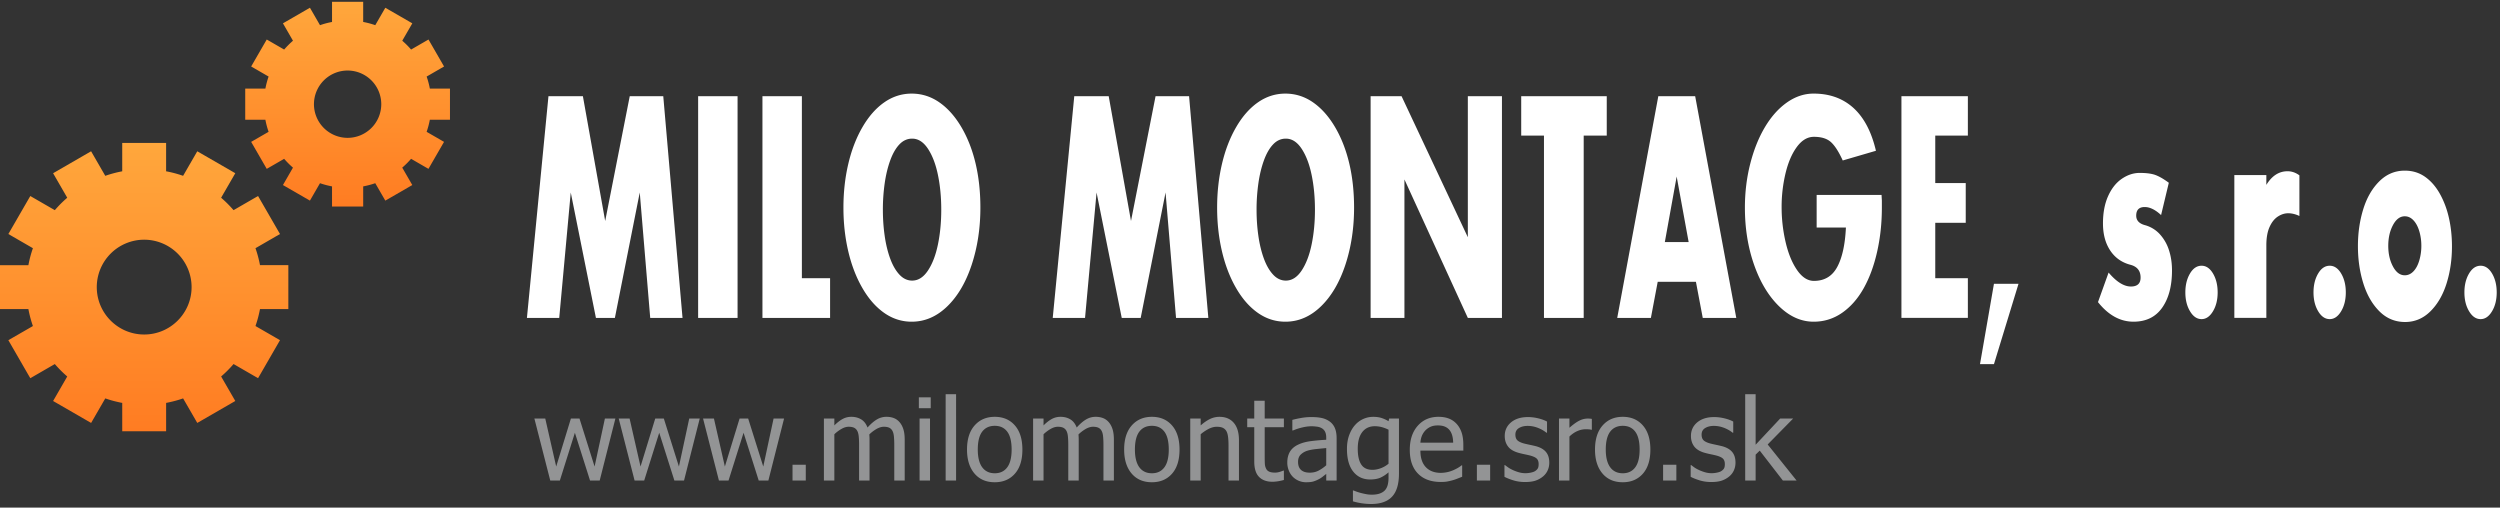 <svg xmlns="http://www.w3.org/2000/svg" width="330" height="67"><rect width="100%" height="100%" fill="#333333" stroke="none"/><g fill="#FFF"><path d="M84.447 25.407l-3.283 16.556h-2.502l-3.323-16.556-1.521 16.556h-4.264l2.843-29.268h4.544l2.943 16.476 3.243-16.476h4.424l2.542 29.268h-4.264l-1.382-16.556zM97.359 41.963h-5.205V12.695h5.205v29.268zM105.848 36.719h3.724v5.244h-8.929V12.695h5.205v24.024zM129.411 27.409c0 2.709-.384 5.225-1.151 7.548-.768 2.322-1.846 4.154-3.233 5.494-1.388 1.342-2.95 2.013-4.685 2.013-1.308 0-2.513-.384-3.613-1.151-1.102-.768-2.063-1.857-2.883-3.273-.821-1.414-1.445-3.033-1.872-4.854-.427-1.822-.641-3.747-.641-5.776 0-2.028.213-3.954.641-5.776.427-1.821 1.051-3.439 1.872-4.854.82-1.415 1.781-2.505 2.883-3.273 1.101-.767 2.305-1.151 3.613-1.151 1.321 0 2.536.384 3.644 1.151 1.107.768 2.075 1.852 2.903 3.253.827 1.401 1.455 3 1.882 4.794.426 1.795.64 3.747.64 5.855zm-5.165.28c0-1.655-.147-3.189-.44-4.604-.294-1.415-.734-2.565-1.321-3.454-.587-.887-1.281-1.331-2.082-1.331-.641 0-1.201.254-1.682.761-.48.507-.884 1.211-1.211 2.112-.327.9-.57 1.909-.73 3.022a24.582 24.582 0 00-.24 3.494c0 1.188.08 2.339.24 3.454s.403 2.115.73 3.003c.327.887.734 1.591 1.222 2.111.487.521 1.044.781 1.671.781.801 0 1.495-.441 2.082-1.322.587-.881 1.027-2.028 1.321-3.443.293-1.414.44-2.942.44-4.584zM153.854 25.407l-3.283 16.556h-2.502l-3.323-16.556-1.521 16.556h-4.264l2.843-29.268h4.544l2.943 16.476 3.243-16.476h4.424l2.542 29.268h-4.264l-1.382-16.556zM178.738 27.409c0 2.709-.383 5.225-1.15 7.548-.768 2.322-1.846 4.154-3.233 5.494-1.388 1.342-2.95 2.013-4.685 2.013-1.309 0-2.513-.384-3.613-1.151-1.102-.768-2.063-1.857-2.883-3.273-.821-1.414-1.445-3.033-1.872-4.854-.427-1.822-.641-3.747-.641-5.776 0-2.028.213-3.954.641-5.776.427-1.821 1.051-3.439 1.872-4.854.82-1.415 1.781-2.505 2.883-3.273 1.101-.767 2.305-1.151 3.613-1.151 1.321 0 2.535.384 3.644 1.151 1.107.768 2.075 1.852 2.903 3.253.826 1.401 1.454 3 1.881 4.794.427 1.795.64 3.747.64 5.855zm-5.164.28c0-1.655-.147-3.189-.441-4.604-.293-1.415-.734-2.565-1.32-3.454-.588-.887-1.281-1.331-2.082-1.331-.641 0-1.201.254-1.682.761-.48.507-.885 1.211-1.212 2.112-.327.9-.57 1.909-.73 3.022a24.582 24.582 0 00-.24 3.494c0 1.188.08 2.339.24 3.454s.403 2.115.73 3.003c.327.887.733 1.591 1.222 2.111.486.521 1.044.781 1.672.781.801 0 1.494-.441 2.082-1.322.586-.881 1.027-2.028 1.32-3.443.294-1.414.441-2.942.441-4.584zM193.754 31.313V12.695h4.504v29.268h-4.504l-8.369-18.277v18.277h-4.464V12.695h4.084l8.749 18.618zM212.091 12.695V17.9h-3.043v24.063h-5.244V17.9H200.8v-5.205h11.291zM218.897 12.695h4.865l5.426 29.268h-4.425l-.901-4.764h-5.045l-.9 4.764h-4.444l5.424-29.268zm2.423 10.61l-1.562 8.648h3.143l-1.581-8.648zM243.241 21.183c-.508-1.121-1.018-1.922-1.531-2.402-.515-.48-1.271-.721-2.272-.721-.841 0-1.589.44-2.242 1.321-.654.881-1.154 2.039-1.501 3.474a19.088 19.088 0 00-.521 4.514c0 1.535.174 3.057.521 4.564.347 1.508.851 2.742 1.511 3.703.661.961 1.404 1.441 2.232 1.441 1.388 0 2.412-.609 3.073-1.832.66-1.221 1.044-2.958 1.15-5.214h-3.863v-4.304h8.568c.013.267.026.514.04.741v.941c0 2.042-.21 3.991-.631 5.846-.42 1.855-1.018 3.467-1.792 4.835-.773 1.368-1.721 2.439-2.842 3.213s-2.37 1.161-3.744 1.161c-1.642 0-3.16-.677-4.555-2.032-1.395-1.354-2.496-3.184-3.303-5.484-.808-2.303-1.211-4.815-1.211-7.538 0-2.028.236-3.967.71-5.816.474-1.848 1.124-3.463 1.952-4.845.827-1.381 1.795-2.458 2.902-3.233 1.108-.774 2.275-1.161 3.504-1.161 1.428 0 2.689.287 3.783.861 1.095.574 2.013 1.418 2.753 2.532.741 1.115 1.305 2.5 1.692 4.154l-4.383 1.281zM259.758 17.9h-4.304v6.266h4.023v5.245h-4.023v7.308h4.304v5.244h-8.769V12.695h8.769V17.9zM266.444 37.459l-3.243 10.61h-1.842l1.842-10.61h3.243zM285.263 28.39c-.761-.707-1.481-1.061-2.162-1.061-.748 0-1.121.38-1.121 1.141 0 .614.373 1.028 1.121 1.241a4.123 4.123 0 011.992 1.201 5.67 5.67 0 011.211 2.112c.267.82.4 1.711.4 2.672 0 2.056-.434 3.697-1.301 4.925-.868 1.228-2.13 1.842-3.784 1.842-1.749 0-3.311-.86-4.685-2.583l1.401-3.903c1.041 1.228 2.022 1.842 2.942 1.842.854 0 1.281-.394 1.281-1.181 0-.881-.439-1.441-1.32-1.682-1.148-.294-2.043-.922-2.684-1.882-.641-.961-.961-2.155-.961-3.583 0-1.401.228-2.605.682-3.614.453-1.007 1.057-1.768 1.812-2.282.754-.513 1.538-.771 2.353-.771.92 0 1.634.1 2.142.3.507.2 1.074.534 1.702 1.001l-1.021 4.265zM292.73 38.6c0 .975-.207 1.806-.62 2.492-.414.688-.915 1.031-1.502 1.031-.601 0-1.108-.343-1.521-1.031-.414-.687-.621-1.518-.621-2.492s.204-1.805.611-2.492c.406-.688.917-1.031 1.531-1.031.601 0 1.104.344 1.512 1.031.406.687.61 1.518.61 2.492zM294.933 41.963V23.105h4.224v1.301c.733-1.201 1.668-1.802 2.803-1.802.547 0 1.067.18 1.562.541v5.365c-.508-.24-1.001-.36-1.481-.36-.468 0-.925.147-1.371.44-.447.294-.812.754-1.091 1.381-.281.627-.421 1.428-.421 2.402v9.589h-4.225zM309.646 38.6c0 .975-.207 1.806-.62 2.492-.414.688-.915 1.031-1.502 1.031-.601 0-1.108-.343-1.521-1.031-.414-.687-.621-1.518-.621-2.492s.204-1.805.611-2.492c.406-.688.917-1.031 1.531-1.031.601 0 1.104.344 1.512 1.031.406.687.61 1.518.61 2.492zM323.659 32.534c0 1.735-.236 3.36-.71 4.874-.475 1.516-1.185 2.744-2.132 3.684-.948.941-2.063 1.412-3.344 1.412-1.321 0-2.452-.471-3.394-1.412-.94-.939-1.648-2.172-2.122-3.693s-.711-3.156-.711-4.904c0-1.735.233-3.36.701-4.875.467-1.515 1.174-2.743 2.122-3.684.947-.941 2.068-1.412 3.363-1.412 1.014 0 1.908.274 2.683.821.773.547 1.428 1.301 1.962 2.262.533.961.931 2.029 1.191 3.203.261 1.175.391 2.417.391 3.724zm-8.408-.08c0 1.041.207 1.948.621 2.723.413.774.934 1.161 1.562 1.161.427 0 .808-.174 1.142-.521.333-.347.59-.827.771-1.441.18-.614.271-1.254.271-1.922 0-.681-.091-1.324-.271-1.932-.181-.607-.438-1.087-.771-1.441-.334-.353-.715-.53-1.142-.53-.628 0-1.148.387-1.562 1.161-.414.774-.621 1.688-.621 2.742zM329.566 38.6c0 .975-.207 1.806-.62 2.492-.414.688-.915 1.031-1.502 1.031-.601 0-1.108-.343-1.521-1.031-.414-.687-.621-1.518-.621-2.492s.204-1.805.611-2.492c.406-.688.917-1.031 1.531-1.031.601 0 1.104.344 1.512 1.031.406.687.61 1.518.61 2.492z"/></g><g fill="#939495"><path d="M81.232 55.248L79.16 63.43h-1.274l-2-6.307-1.985 6.307h-1.267l-2.095-8.182h1.436l1.443 6.336 1.941-6.336h1.135l1.992 6.336 1.362-6.336h1.384zM92.365 55.248l-2.073 8.182h-1.274l-2-6.307-1.985 6.307h-1.267l-2.095-8.182h1.436l1.443 6.336 1.941-6.336h1.135l1.992 6.336 1.362-6.336h1.385zM103.498 55.248l-2.073 8.182h-1.274l-2-6.307-1.985 6.307h-1.267l-2.095-8.182h1.436l1.443 6.336 1.941-6.336h1.135l1.992 6.336 1.362-6.336h1.385zM106.362 63.43h-1.75v-2.088h1.75v2.088zM118.044 63.43v-4.731c0-.376-.015-.724-.044-1.044-.029-.319-.09-.57-.183-.75-.098-.195-.237-.34-.417-.433s-.425-.14-.732-.14c-.283 0-.587.088-.912.26a4.752 4.752 0 00-1.007.752l.018.297c.008.114.011.25.011.406v5.383H113.4v-4.731c0-.376-.015-.724-.044-1.044-.029-.319-.09-.57-.183-.75-.098-.195-.237-.34-.417-.433s-.425-.14-.732-.14c-.298 0-.61.094-.938.279s-.645.422-.952.71v6.108h-1.377v-8.182h1.377v.908c.361-.361.719-.641 1.073-.838s.744-.297 1.168-.297c.483 0 .912.109 1.286.33.373.219.658.58.853 1.084.415-.465.82-.816 1.216-1.055a2.44 2.44 0 011.289-.359c.352 0 .671.055.959.164.288.111.54.287.754.531.22.25.389.56.509.931.119.371.179.837.179 1.399v5.383h-1.376zM122.856 53.879h-1.567v-1.428h1.567v1.428zm-.095 9.551h-1.377v-8.182h1.377v8.182zM126.203 63.43h-1.377V52.033h1.377V63.43zM134.956 59.343c0 1.377-.332 2.44-.996 3.19-.664.749-1.548 1.123-2.651 1.123-1.138 0-2.032-.387-2.685-1.16-.651-.773-.978-1.825-.978-3.153 0-1.367.335-2.429 1.007-3.187.671-.756 1.557-1.135 2.655-1.135 1.104 0 1.987.377 2.651 1.131.665.756.997 1.819.997 3.191zm-1.421 0c0-1.06-.193-1.847-.579-2.362-.386-.515-.935-.772-1.648-.772-.718 0-1.271.258-1.659.772-.388.516-.582 1.303-.582 2.362 0 1.025.194 1.804.582 2.333.389.529.941.795 1.659.795.708 0 1.256-.26 1.645-.781.387-.52.582-1.302.582-2.347zM145.656 63.43v-4.731c0-.376-.015-.724-.044-1.044-.029-.319-.09-.57-.183-.75-.098-.195-.237-.34-.417-.433s-.425-.14-.732-.14c-.283 0-.587.088-.912.26a4.752 4.752 0 00-1.007.752l.018.297c.008.114.011.25.011.406v5.383h-1.377v-4.731c0-.376-.015-.724-.044-1.044-.029-.319-.09-.57-.183-.75-.098-.195-.237-.34-.417-.433s-.425-.14-.732-.14c-.298 0-.61.094-.938.279s-.645.422-.952.71v6.108h-1.377v-8.182h1.377v.908c.361-.361.719-.641 1.073-.838s.744-.297 1.168-.297c.483 0 .912.109 1.286.33.373.219.658.58.853 1.084.415-.465.82-.816 1.216-1.055a2.44 2.44 0 011.289-.359c.352 0 .671.055.959.164.288.111.54.287.754.531.22.25.389.56.509.931.119.371.179.837.179 1.399v5.383h-1.377zM155.698 59.343c0 1.377-.332 2.44-.996 3.19-.664.749-1.548 1.123-2.651 1.123-1.138 0-2.032-.387-2.685-1.16-.651-.773-.978-1.825-.978-3.153 0-1.367.335-2.429 1.007-3.187.671-.756 1.557-1.135 2.655-1.135 1.104 0 1.987.377 2.651 1.131.665.756.997 1.819.997 3.191zm-1.421 0c0-1.06-.193-1.847-.579-2.362-.386-.515-.935-.772-1.648-.772-.718 0-1.271.258-1.659.772-.388.516-.582 1.303-.582 2.362 0 1.025.194 1.804.582 2.333.389.529.941.795 1.659.795.708 0 1.256-.26 1.645-.781.388-.52.582-1.302.582-2.347zM163.542 63.43h-1.377v-4.658c0-.376-.018-.727-.055-1.051-.036-.324-.106-.585-.208-.78a1.08 1.08 0 00-.469-.458c-.2-.1-.474-.15-.82-.15-.342 0-.695.092-1.058.275a5.5 5.5 0 00-1.066.714v6.108h-1.377v-8.182h1.377v.908c.41-.365.815-.646 1.216-.842s.823-.293 1.267-.293c.806 0 1.436.266 1.89.795s.681 1.297.681 2.303v5.311zM167.951 63.591c-.752 0-1.338-.214-1.758-.642-.42-.426-.63-1.102-.63-2.024v-4.534h-.93v-1.143h.93v-2.351h1.377v2.351h2.534v1.143h-2.534v3.89c0 .415.007.735.022.96.014.225.07.434.168.629a.8.8 0 00.402.385c.186.086.438.129.754.129.225 0 .443-.033.652-.1.211-.066.361-.121.455-.164h.08v1.237c-.26.073-.521.13-.787.173-.264.04-.51.061-.735.061zM175.063 62.559c-.111.082-.262.199-.449.348a3.215 3.215 0 01-.547.355 4.04 4.04 0 01-.707.293c-.227.068-.545.102-.955.102a2.467 2.467 0 01-1.758-.724 2.468 2.468 0 01-.527-.832 2.752 2.752 0 01-.197-1.043c0-.566.119-1.049.357-1.447.24-.396.619-.713 1.137-.947.459-.211 1-.355 1.625-.436a26.658 26.658 0 012.021-.18v-.264c0-.322-.049-.582-.146-.781a1.085 1.085 0 00-.41-.457 1.594 1.594 0 00-.645-.223 5.436 5.436 0 00-.783-.056 5.24 5.24 0 00-1.121.144c-.43.094-.859.232-1.289.413h-.08v-1.399a12.75 12.75 0 011.092-.241 7.668 7.668 0 011.406-.132c.561 0 1.035.044 1.42.132.387.088.732.247 1.041.476.297.225.52.516.666.872s.219.791.219 1.304v5.596h-1.369v-.873zm0-1.143v-2.271c-.326.029-.74.07-1.24.121-.502.051-.906.123-1.213.217a2.18 2.18 0 00-.908.516c-.24.232-.359.556-.359.971 0 .469.133.822.396 1.063.264.238.648.358 1.156.358.436 0 .828-.094 1.18-.282a5.18 5.18 0 00.988-.693zM178.658 64.74c.094.039.23.092.41.158.182.066.387.128.615.187.254.063.488.114.703.153s.449.059.703.059c.426 0 .785-.056 1.08-.168.297-.112.527-.269.693-.469.156-.2.266-.432.328-.695.064-.264.096-.564.096-.901v-.718a4.266 4.266 0 01-1.092.715c-.355.152-.803.23-1.34.23-.932 0-1.674-.348-2.227-1.041-.551-.693-.828-1.689-.828-2.988 0-.678.096-1.279.287-1.805.189-.525.445-.971.768-1.337a3.198 3.198 0 012.397-1.098c.424 0 .791.051 1.102.15s.621.242.934.428l.08-.352h1.297V62.5c0 1.387-.303 2.404-.908 3.054s-1.531.974-2.775.974a8.637 8.637 0 01-2.395-.352V64.74h.072zm4.629-3.529v-4.49a4.841 4.841 0 00-.947-.355 3.7 3.7 0 00-.869-.105c-.697 0-1.248.256-1.648.769s-.6 1.247-.6 2.204c0 .908.152 1.6.457 2.073.307.474.801.71 1.484.71.355 0 .723-.07 1.102-.212s.718-.34 1.021-.594zM190.209 63.62c-1.305 0-2.316-.367-3.035-1.103-.721-.734-1.082-1.778-1.082-3.131 0-1.333.35-2.394 1.049-3.182.697-.789 1.611-1.184 2.738-1.184.508 0 .957.073 1.348.22s.732.376 1.025.688.518.695.674 1.146.234 1.004.234 1.658v.748h-5.668c0 .951.238 1.68.717 2.182.479.504 1.141.755 1.984.755a4.173 4.173 0 001.678-.367c.25-.112.459-.221.631-.326.17-.104.313-.203.424-.297h.08v1.502l-.6.238c-.24.096-.455.17-.645.223-.27.074-.512.13-.729.169s-.491.061-.823.061zm1.611-5.192c-.01-.371-.055-.691-.133-.96s-.189-.495-.336-.681c-.162-.205-.367-.361-.619-.469s-.563-.162-.934-.162c-.367 0-.678.055-.934.166-.256.109-.49.27-.699.479-.205.215-.361.453-.469.715s-.176.564-.205.912h4.329zM196.699 63.43h-1.75v-2.088h1.75v2.088zM201.307 63.627c-.547 0-1.059-.072-1.535-.219s-.871-.303-1.184-.469v-1.546h.074c.117.093.256.195.414.308s.369.229.633.352c.234.107.492.203.773.285.281.084.572.125.875.125.219 0 .453-.025.703-.076.248-.053.434-.117.557-.195.17-.111.295-.231.369-.358.076-.127.113-.317.113-.571 0-.327-.088-.574-.266-.74-.18-.166-.496-.305-.949-.417-.176-.044-.406-.095-.689-.153s-.543-.123-.783-.191c-.625-.18-1.078-.459-1.361-.838s-.426-.836-.426-1.373c0-.738.279-1.338.836-1.803.557-.463 1.295-.695 2.219-.695.453 0 .91.057 1.369.168.459.113.846.254 1.158.426v1.472h-.074a4.288 4.288 0 00-1.176-.659 3.716 3.716 0 00-1.307-.242c-.455 0-.838.096-1.15.286s-.469.479-.469.864c0 .342.094.598.279.766s.482.307.893.414c.205.053.434.105.686.156.252.053.516.111.795.18.605.152 1.061.403 1.365.755s.457.83.457 1.436c0 .352-.068.685-.207.999a2.224 2.224 0 01-.613.811c-.293.244-.623.43-.992.557-.368.122-.831.185-1.387.185zM210.123 56.729h-.072a1.49 1.49 0 00-.326-.055 6.11 6.11 0 00-.414-.012c-.371 0-.74.08-1.105.242-.367.16-.713.4-1.041.717v5.809h-1.377v-8.182h1.377v1.217c.504-.445.941-.758 1.314-.941a2.458 2.458 0 011.088-.275 3.051 3.051 0 01.556.045v1.435zM217.85 59.343c0 1.377-.332 2.44-.996 3.19-.664.749-1.547 1.123-2.65 1.123-1.139 0-2.033-.387-2.684-1.16-.652-.773-.979-1.825-.979-3.153 0-1.367.336-2.429 1.008-3.187.67-.756 1.555-1.135 2.654-1.135 1.104 0 1.986.377 2.65 1.131.665.756.997 1.819.997 3.191zm-1.42 0c0-1.06-.193-1.847-.578-2.362-.387-.515-.936-.772-1.648-.772-.719 0-1.271.258-1.658.772-.389.516-.584 1.303-.584 2.362 0 1.025.195 1.804.584 2.333.387.529.939.795 1.658.795.707 0 1.256-.26 1.645-.781.387-.52.581-1.302.581-2.347zM221.279 63.43h-1.75v-2.088h1.75v2.088zM225.887 63.627c-.547 0-1.059-.072-1.535-.219s-.871-.303-1.184-.469v-1.546h.074c.117.093.256.195.414.308s.369.229.633.352c.234.107.492.203.773.285.281.084.572.125.875.125.219 0 .453-.025.703-.076.248-.053.434-.117.557-.195.17-.111.295-.231.369-.358.076-.127.113-.317.113-.571 0-.327-.088-.574-.266-.74-.18-.166-.496-.305-.949-.417-.176-.044-.406-.095-.689-.153s-.543-.123-.783-.191c-.625-.18-1.078-.459-1.361-.838s-.426-.836-.426-1.373c0-.738.279-1.338.836-1.803.557-.463 1.295-.695 2.219-.695.453 0 .91.057 1.369.168.459.113.846.254 1.158.426v1.472h-.074a4.288 4.288 0 00-1.176-.659 3.716 3.716 0 00-1.307-.242c-.455 0-.838.096-1.15.286s-.469.479-.469.864c0 .342.094.598.279.766s.482.307.893.414c.205.053.434.105.686.156.252.053.516.111.795.18.605.152 1.061.403 1.365.755s.457.83.457 1.436c0 .352-.068.685-.207.999a2.224 2.224 0 01-.613.811c-.293.244-.623.43-.992.557-.368.122-.831.185-1.387.185zM237.15 63.43h-1.811l-3.053-3.947-.543.527v3.42h-1.377V52.033h1.377v6.672l3.238-3.457h1.713l-3.361 3.421 3.817 4.761z"/></g><linearGradient id="a" gradientUnits="userSpaceOnUse" x1="19.032" y1="18.867" x2="19.032" y2="56.93"><stop offset="0" stop-color="#ffa73c"/><stop offset="1" stop-color="#ff7c22"/></linearGradient><path fill="url(#a)" d="M34.319 35.001a15.447 15.447 0 00-.596-2.239l2.725-1.575.512-.295-.296-.513-2.305-3.993-.296-.513-.513.296-2.721 1.572a15.79 15.79 0 00-1.641-1.641l1.574-2.722.296-.513-.513-.296-3.993-2.305-.512-.295-.296.512-1.575 2.727a15.298 15.298 0 00-2.243-.597V18.867H16.134v3.745c-.759.142-1.508.342-2.238.597l-1.575-2.728-.296-.513-.512.296-3.992 2.306-.511.296.295.513 1.57 2.723a15.674 15.674 0 00-1.64 1.64L4.511 26.17l-.512-.295-.296.512-2.305 3.991-.296.513.512.295 2.73 1.577a15.314 15.314 0 00-.597 2.239H0v5.794h3.747c.143.765.343 1.515.597 2.24L1.615 44.61l-.513.296.296.511 2.305 3.996.297.51.512-.295 2.724-1.573a15.588 15.588 0 001.64 1.641L7.305 52.42l-.295.511.512.296 3.993 2.305.512.296.296-.512 1.574-2.727c.721.251 1.47.449 2.238.595V56.93H21.928V53.184c.77-.146 1.521-.344 2.242-.596l1.575 2.727.295.512.513-.295 3.993-2.306.513-.296-.296-.512-1.574-2.723c.582-.5 1.132-1.05 1.642-1.643l2.72 1.572.513.295.296-.511 2.305-3.993.296-.511-.512-.296-2.725-1.573c.251-.723.451-1.472.596-2.241h3.742V35H34.319v.001zm-9.029 2.896c0 3.451-2.807 6.258-6.258 6.258s-6.258-2.807-6.258-6.258a6.264 6.264 0 016.258-6.257 6.266 6.266 0 016.258 6.257z"/><g><linearGradient id="b" gradientUnits="userSpaceOnUse" x1="45.885" y1=".241" x2="45.885" y2="27.266"><stop offset="0" stop-color="#ffa73c"/><stop offset="1" stop-color="#ff7c22"/></linearGradient><path fill="url(#b)" d="M56.74 11.696a10.994 10.994 0 00-.423-1.59l1.935-1.119.364-.209-.21-.364-1.636-2.835-.21-.364-.364.21-1.932 1.116c-.364-.42-.754-.81-1.166-1.165l1.117-1.933.21-.364-.364-.21-2.835-1.636-.364-.21-.21.364-1.118 1.936a10.858 10.858 0 00-1.593-.424V.241h-4.113V2.9c-.538.1-1.07.243-1.588.424l-1.118-1.937-.21-.364-.364.21-2.836 1.637-.363.21.209.364 1.115 1.934c-.417.358-.807.75-1.164 1.164l-1.935-1.116-.364-.21-.21.364-1.637 2.833-.21.364.364.209 1.938 1.12c-.18.515-.322 1.047-.424 1.59H32.37V15.809h2.661c.102.543.244 1.076.424 1.59l-1.938 1.118-.364.21.21.363L35 21.927l.21.363.363-.209 1.935-1.117c.358.416.747.806 1.164 1.164l-1.115 1.935-.209.363.364.21 2.835 1.636.364.21.21-.363 1.118-1.936c.512.178 1.043.318 1.589.422v2.66h4.113v-2.66c.547-.104 1.08-.244 1.592-.423l1.118 1.936.209.364.364-.21 2.835-1.637.364-.21-.21-.363-1.118-1.934a10.98 10.98 0 001.167-1.166l1.931 1.117.364.209.21-.363 1.637-2.835.21-.363-.363-.21-1.935-1.117c.179-.513.321-1.045.423-1.591h2.658v-4.113H56.74zm-6.412 2.057a4.448 4.448 0 01-4.443 4.443 4.448 4.448 0 01-4.443-4.443 4.448 4.448 0 014.443-4.443 4.448 4.448 0 014.443 4.443z"/></g></svg>